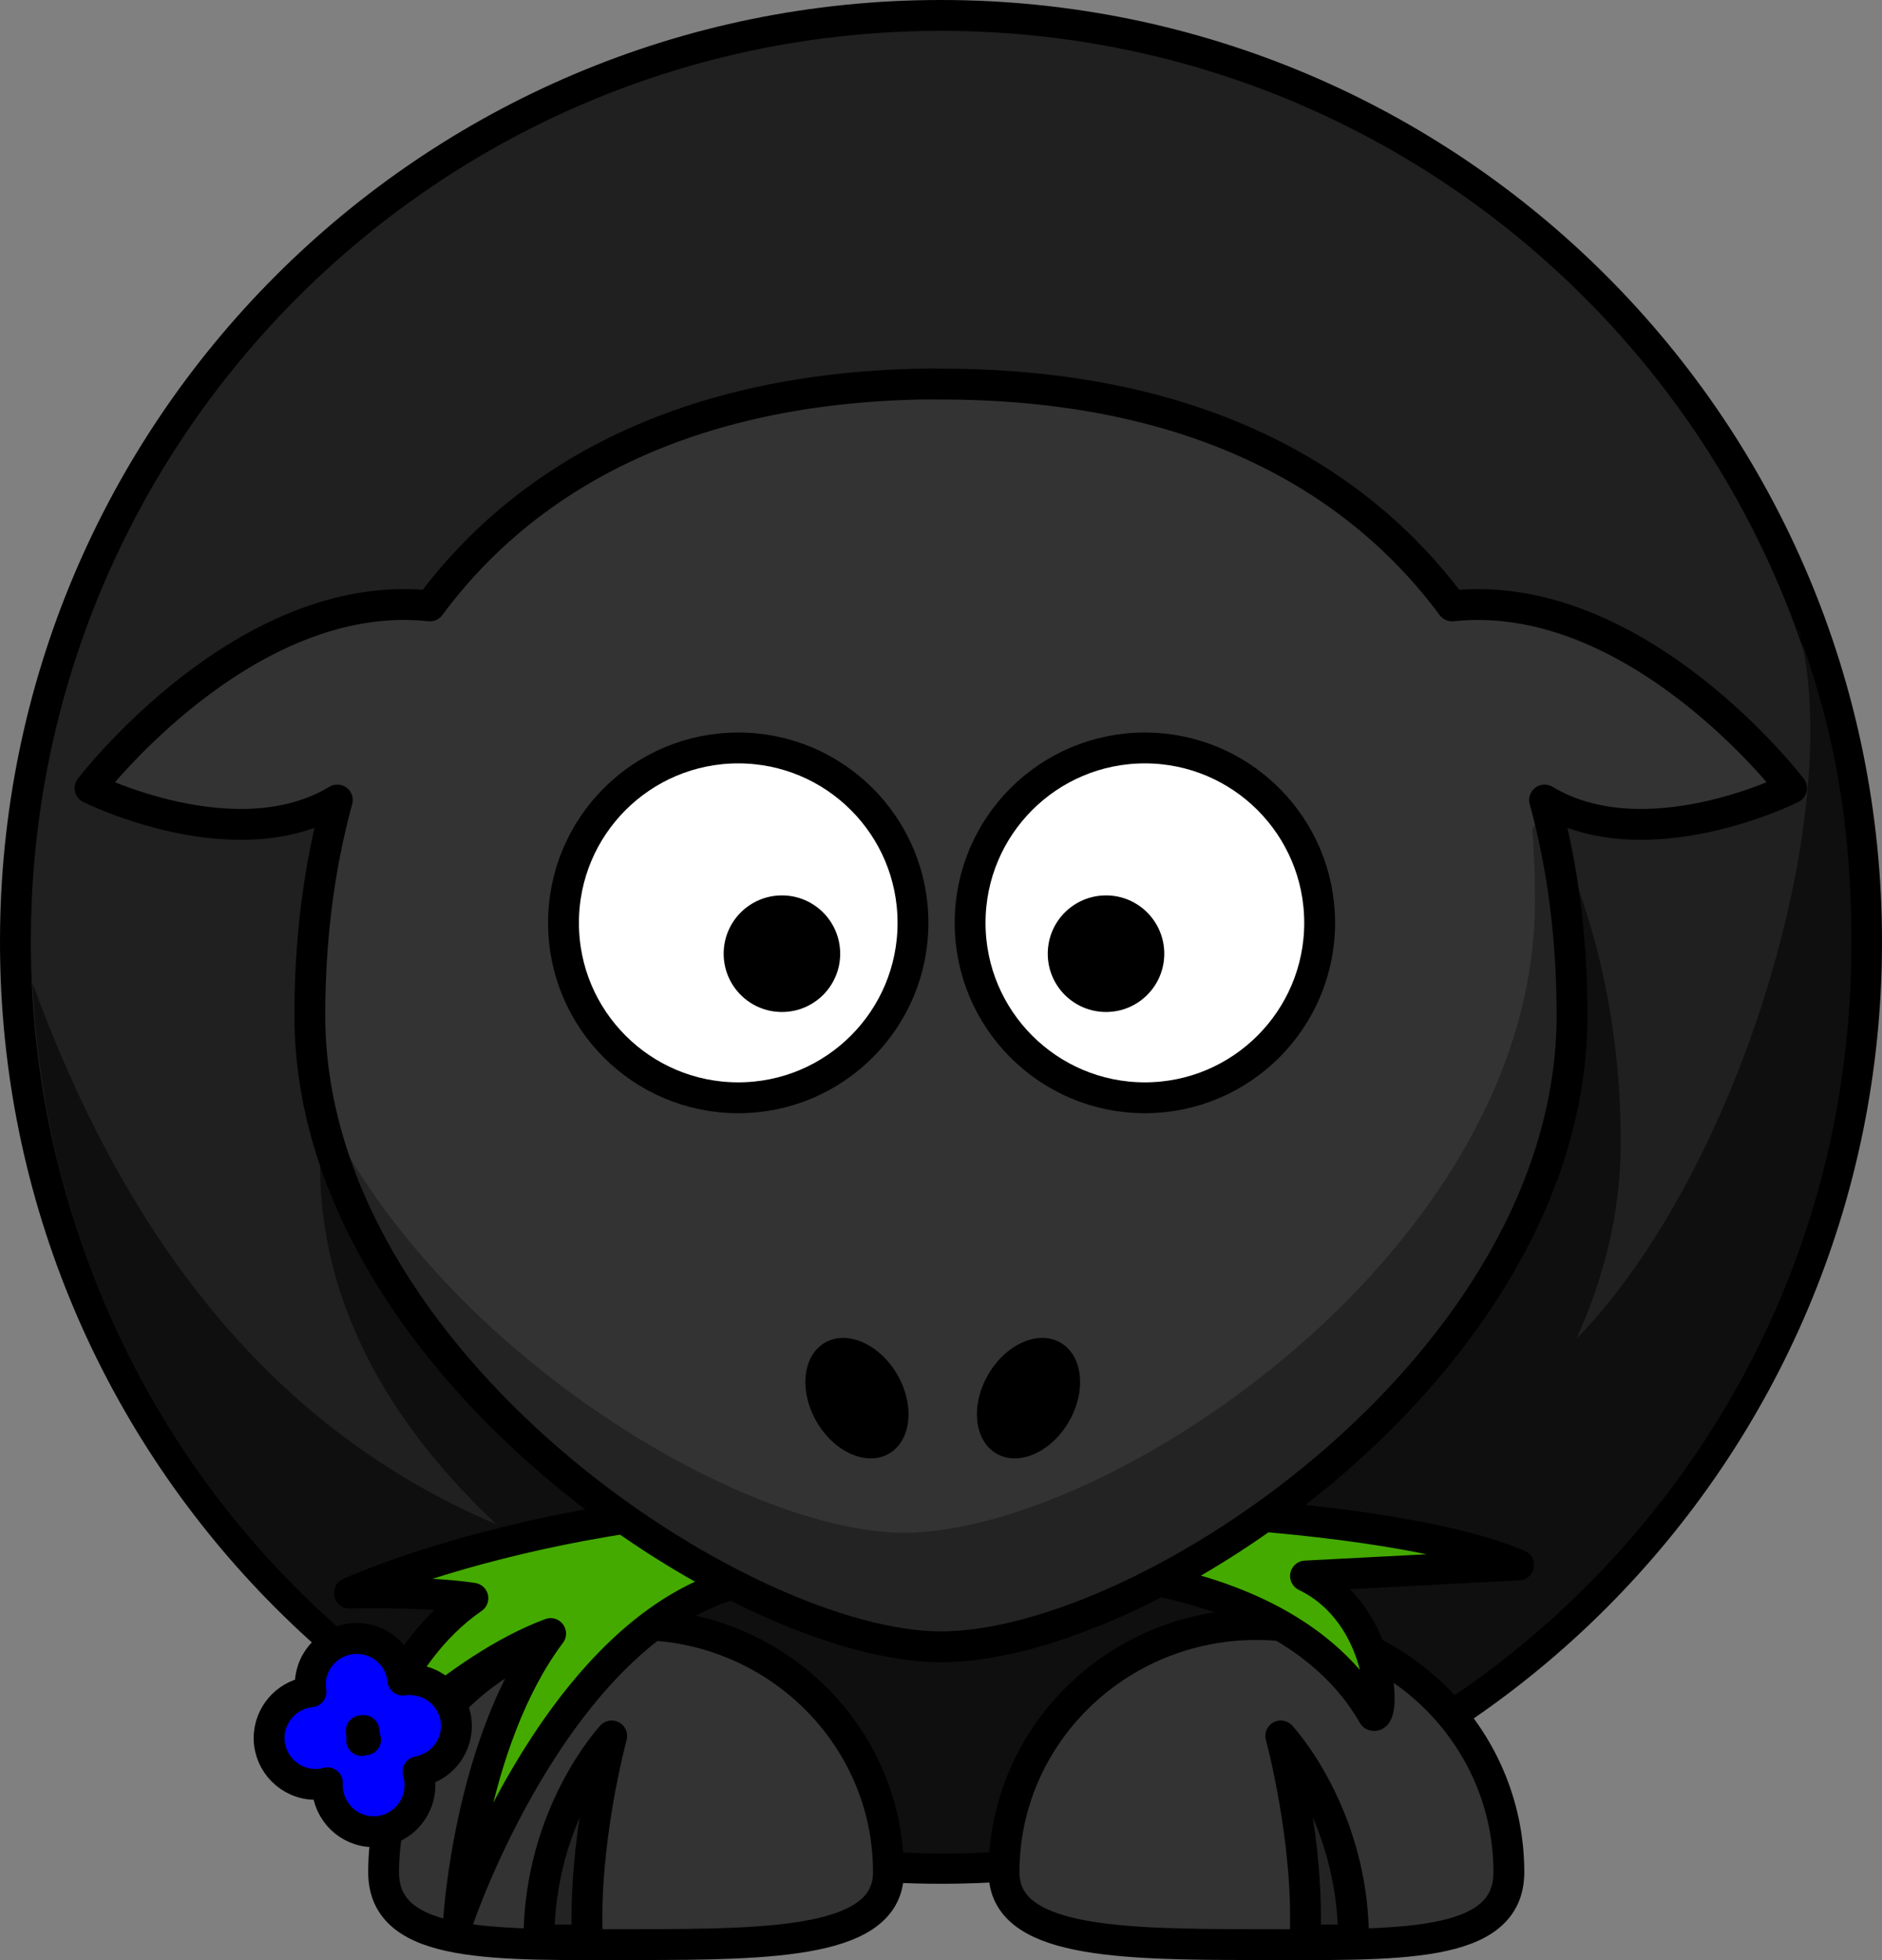 <?xml version="1.0" encoding="UTF-8" standalone="no"?>
<svg
    xmlns:inkscape="http://www.inkscape.org/namespaces/inkscape"
    xmlns:rdf="http://www.w3.org/1999/02/22-rdf-syntax-ns#"
    xmlns="http://www.w3.org/2000/svg"
    xmlns:xlink="http://www.w3.org/1999/xlink"
    xmlns:ns1="http://sozi.baierouge.fr"
    xmlns:cc="http://creativecommons.org/ns#"
    xmlns:dc="http://purl.org/dc/elements/1.1/"
    xmlns:sodipodi="http://sodipodi.sourceforge.net/DTD/sodipodi-0.dtd"
    id="svg2"
    sodipodi:docname="lemmling_Cartoon_sheep BLACK REMIX.svg"
    viewBox="0 0 244.07 254.03"
    version="1.0"
    inkscape:version="0.48.4 r9939"
  >
  <rect x="0" y="0" width="244.07" height="254.03" fill="#808080" stroke="none"/>
  <sodipodi:namedview
      id="namedview3871"
      bordercolor="#666666"
      inkscape:pageshadow="2"
      guidetolerance="10"
      pagecolor="#ffffff"
      gridtolerance="10"
      inkscape:window-maximized="1"
      inkscape:zoom="1.3138385"
      objecttolerance="10"
      borderopacity="1"
      inkscape:current-layer="layer1"
      inkscape:cx="58.112804"
      inkscape:cy="103.64649"
      inkscape:window-y="-8"
      inkscape:window-x="-8"
      inkscape:window-width="1366"
      showgrid="false"
      inkscape:pageopacity="0"
      inkscape:window-height="706"
  />
  <g
      id="layer1"
      transform="translate(-229.24 -428.63)"
    >
    <path
        id="path2383"
        stroke-linejoin="round"
        style="fill:#202020"
        d="m471.31 550.71c0.02 66.3-53.73 120.07-120.04 120.07s-120.05-53.77-120.03-120.07c-0.02-66.31 53.72-120.08 120.03-120.08s120.06 53.77 120.04 120.08z"
        stroke="#000"
        stroke-linecap="round"
        stroke-width="4"
        fill="#fff"
    />
    <path
        id="path3221"
        style="fill:#0f0f0f"
        d="m111.69 107.53c-55.321 1.12-78.859 41.32-80.639 85.745-0.863 21.534 11.063 37.778 22.838 48.854-30.524-12.93-48.738-38.868-60.171-70.128 2.908 63.68 53.987 112.79 118.38 112.79 61.964 0 115.97-49.596 117.45-114.9 0.409-18.103-2.281-31.031-6.981-43.881-0.045 1.436-0.005-0.823 0.429 0.985 5.651 23.525-8.012 69.46-29.052 91.09 3.6-7.99 5.75-16.52 5.75-25.38 0-45.17-28.118-85.174-85.348-85.174-0.89 0-1.77-0.02-2.65 0z"
        sodipodi:nodetypes="csccsscscsscc"
        inkscape:connector-curvature="0"
        transform="translate(239.74,384.07)"
    />
    <path
        id="path3172"
        stroke-linejoin="round"
        d="m359.45 671.28c0 9.09 14.67 9.38 32.74 9.38s32.73 0.69 32.73-9.38c0-17.72-14.66-32.1-32.73-32.1s-32.74 14.38-32.74 32.1z"
        stroke="#000"
        stroke-linecap="round"
        stroke-width="4"
        fill="#333"
    />
    <path
        id="path3329"
        stroke-linejoin="round"
        d="m344.46 671.28c0 9.09-14.67 9.38-32.74 9.38s-32.73 0.69-32.73-9.38c0-17.72 14.66-32.1 32.73-32.1s32.74 14.38 32.74 32.1z"
        stroke="#000"
        stroke-linecap="round"
        stroke-width="4"
        fill="#333"
    />
    <path
        id="path3331"
        stroke-linejoin="round"
        d="m299.13 680.06c0-16.37 9.44-26.44 9.44-26.44s-3.77 13.85-3.14 26.44h-6.3z"
        fill-rule="evenodd"
        fill-opacity=".314"
        stroke="#000"
        stroke-width="4"
    />
    <path
        id="path2399"
        stroke-linejoin="round"
        d="m353.05 623.66c-46.4-3.35-78.5 11.44-78.5 11.44s10.24-0.25 16.02 0.67c-10.83 7.42-14.38 22.13-14.38 22.13s12.07-12.95 24.46-17.55c-10.52 13.98-11.92 36.96-11.92 36.96s12.09-35.73 34.68-43.13c17.22-5.64 35.44-2.32 35.44-2.32s36.11-2.49 48.49 19.08c1.63 0.77 1.47-13.1-8.79-18.05l27.63-1.43c-20.15-8.49-73.13-7.8-73.13-7.8z"
        fill-rule="evenodd"
        stroke="#000"
        stroke-width="4"
        fill="#4a0"
    />
    <path
        id="path3155"
        stroke-linejoin="round"
        d="m348.61 478.41c-30.13 0.61-50.93 11.65-63.62 28.75-24.07-2.59-44.07 23.62-44.07 23.62s18.89 9.45 32.07 1.54c-2.4 8.71-3.57 18.1-3.57 27.9 0 45.18 56.13 81.85 81.85 81.85 26.71 0 81.84-36.67 81.84-81.85 0-9.8-1.16-19.19-3.56-27.9 13.17 7.91 32.03-1.54 32.03-1.54s-19.97-26.2-44.03-23.62c-13.06-17.6-34.71-28.75-66.28-28.75-0.9 0-1.78-0.02-2.66 0z"
        stroke="#000"
        stroke-linecap="round"
        stroke-width="4"
        fill="#333"
    />
    <path
        id="path3174"
        stroke-linejoin="round"
        d="m404.78 680.06c0-16.37-9.44-26.44-9.44-26.44s3.77 13.85 3.14 26.44h6.3z"
        fill-rule="evenodd"
        fill-opacity=".314"
        stroke="#000"
        stroke-width="4"
    />
    <path
        id="path3157"
        stroke-linejoin="round"
        d="m347.64 548.24c0.01 12.51-10.14 22.67-22.66 22.67s-22.67-10.16-22.66-22.67c-0.01-12.52 10.14-22.67 22.66-22.67s22.67 10.15 22.66 22.67z"
        stroke="#000"
        stroke-linecap="round"
        stroke-width="4"
        fill="#fff"
    />
    <path
        id="path3159"
        stroke-linejoin="round"
        d="m400.38 548.24c0 12.51-10.15 22.67-22.67 22.67s-22.66-10.16-22.66-22.67c0-12.52 10.14-22.67 22.66-22.67s22.67 10.15 22.67 22.67z"
        stroke="#000"
        stroke-linecap="round"
        stroke-width="4"
        fill="#fff"
    />
    <path
        id="path3161"
        d="m380.23 552.24c0 4.17-3.38 7.55-7.55 7.55-4.18 0-7.56-3.38-7.56-7.55 0-4.18 3.38-7.56 7.56-7.56 4.17 0 7.55 3.38 7.55 7.56z"
    />
    <path
        id="path3163"
        d="m338.2 552.24c0 4.17-3.38 7.55-7.55 7.55-4.18 0-7.56-3.38-7.56-7.55 0-4.18 3.38-7.56 7.56-7.56 4.17 0 7.55 3.38 7.55 7.56z"
    />
    <path
        id="path3231"
        d="m429.83 533.41l-1.87 2.66c0.24 3.07 0.34 6.2 0.34 9.37 0 45.18-55.13 81.84-81.84 81.84-20.71 0-61.1-23.75-76.07-56.59 7.62 40.25 57.17 71.38 80.88 71.38 26.71 0 81.84-36.67 81.84-81.85 0-9.39-1.07-18.41-3.28-26.81z"
        fill-opacity=".314"
    />
    <path
        id="path2398"
        d="m367.87 612.87c-2.29 3.97-6.5 5.84-9.4 4.16-2.89-1.67-3.38-6.25-1.09-10.22s6.5-5.84 9.4-4.16c2.89 1.67 3.38 6.24 1.09 10.22z"
    />
    <path
        id="path2412"
        d="m335.13 612.87c2.29 3.97 6.5 5.84 9.4 4.16 2.89-1.67 3.38-6.25 1.09-10.22s-6.5-5.84-9.4-4.16c-2.89 1.67-3.38 6.24-1.09 10.22z"
    />
    <path
        id="path3181"
        stroke-linejoin="round"
        style="fill:#0000ff"
        d="m276.14 641.02c-3.3-0.35-6.28 2.04-6.63 5.34-0.05 0.52-0.01 1.04 0.06 1.54-2.78 0.27-5.1 2.49-5.4 5.38-0.34 3.29 2.08 6.24 5.38 6.59 0.75 0.08 1.46 0 2.15-0.18-0.17 3.17 2.18 5.98 5.37 6.31 3.3 0.35 6.25-2.07 6.6-5.37 0.08-0.83 0-1.64-0.22-2.38 2.57-0.46 4.66-2.57 4.95-5.3 0.34-3.3-2.07-6.25-5.37-6.59-0.53-0.06-1.05-0.05-1.55 0.02-0.27-2.78-2.45-5.06-5.34-5.36zm0.29 11.9c0.04 0.41 0.1 0.81 0.22 1.19-0.17 0.03-0.34 0.06-0.51 0.1 0.02-0.42 0.01-0.85-0.06-1.26 0.12-0.01 0.24-0.01 0.35-0.03z"
        stroke="#000"
        stroke-linecap="round"
        stroke-width="4"
        fill="#ff0"
    />
  </g
  >
</svg
>
